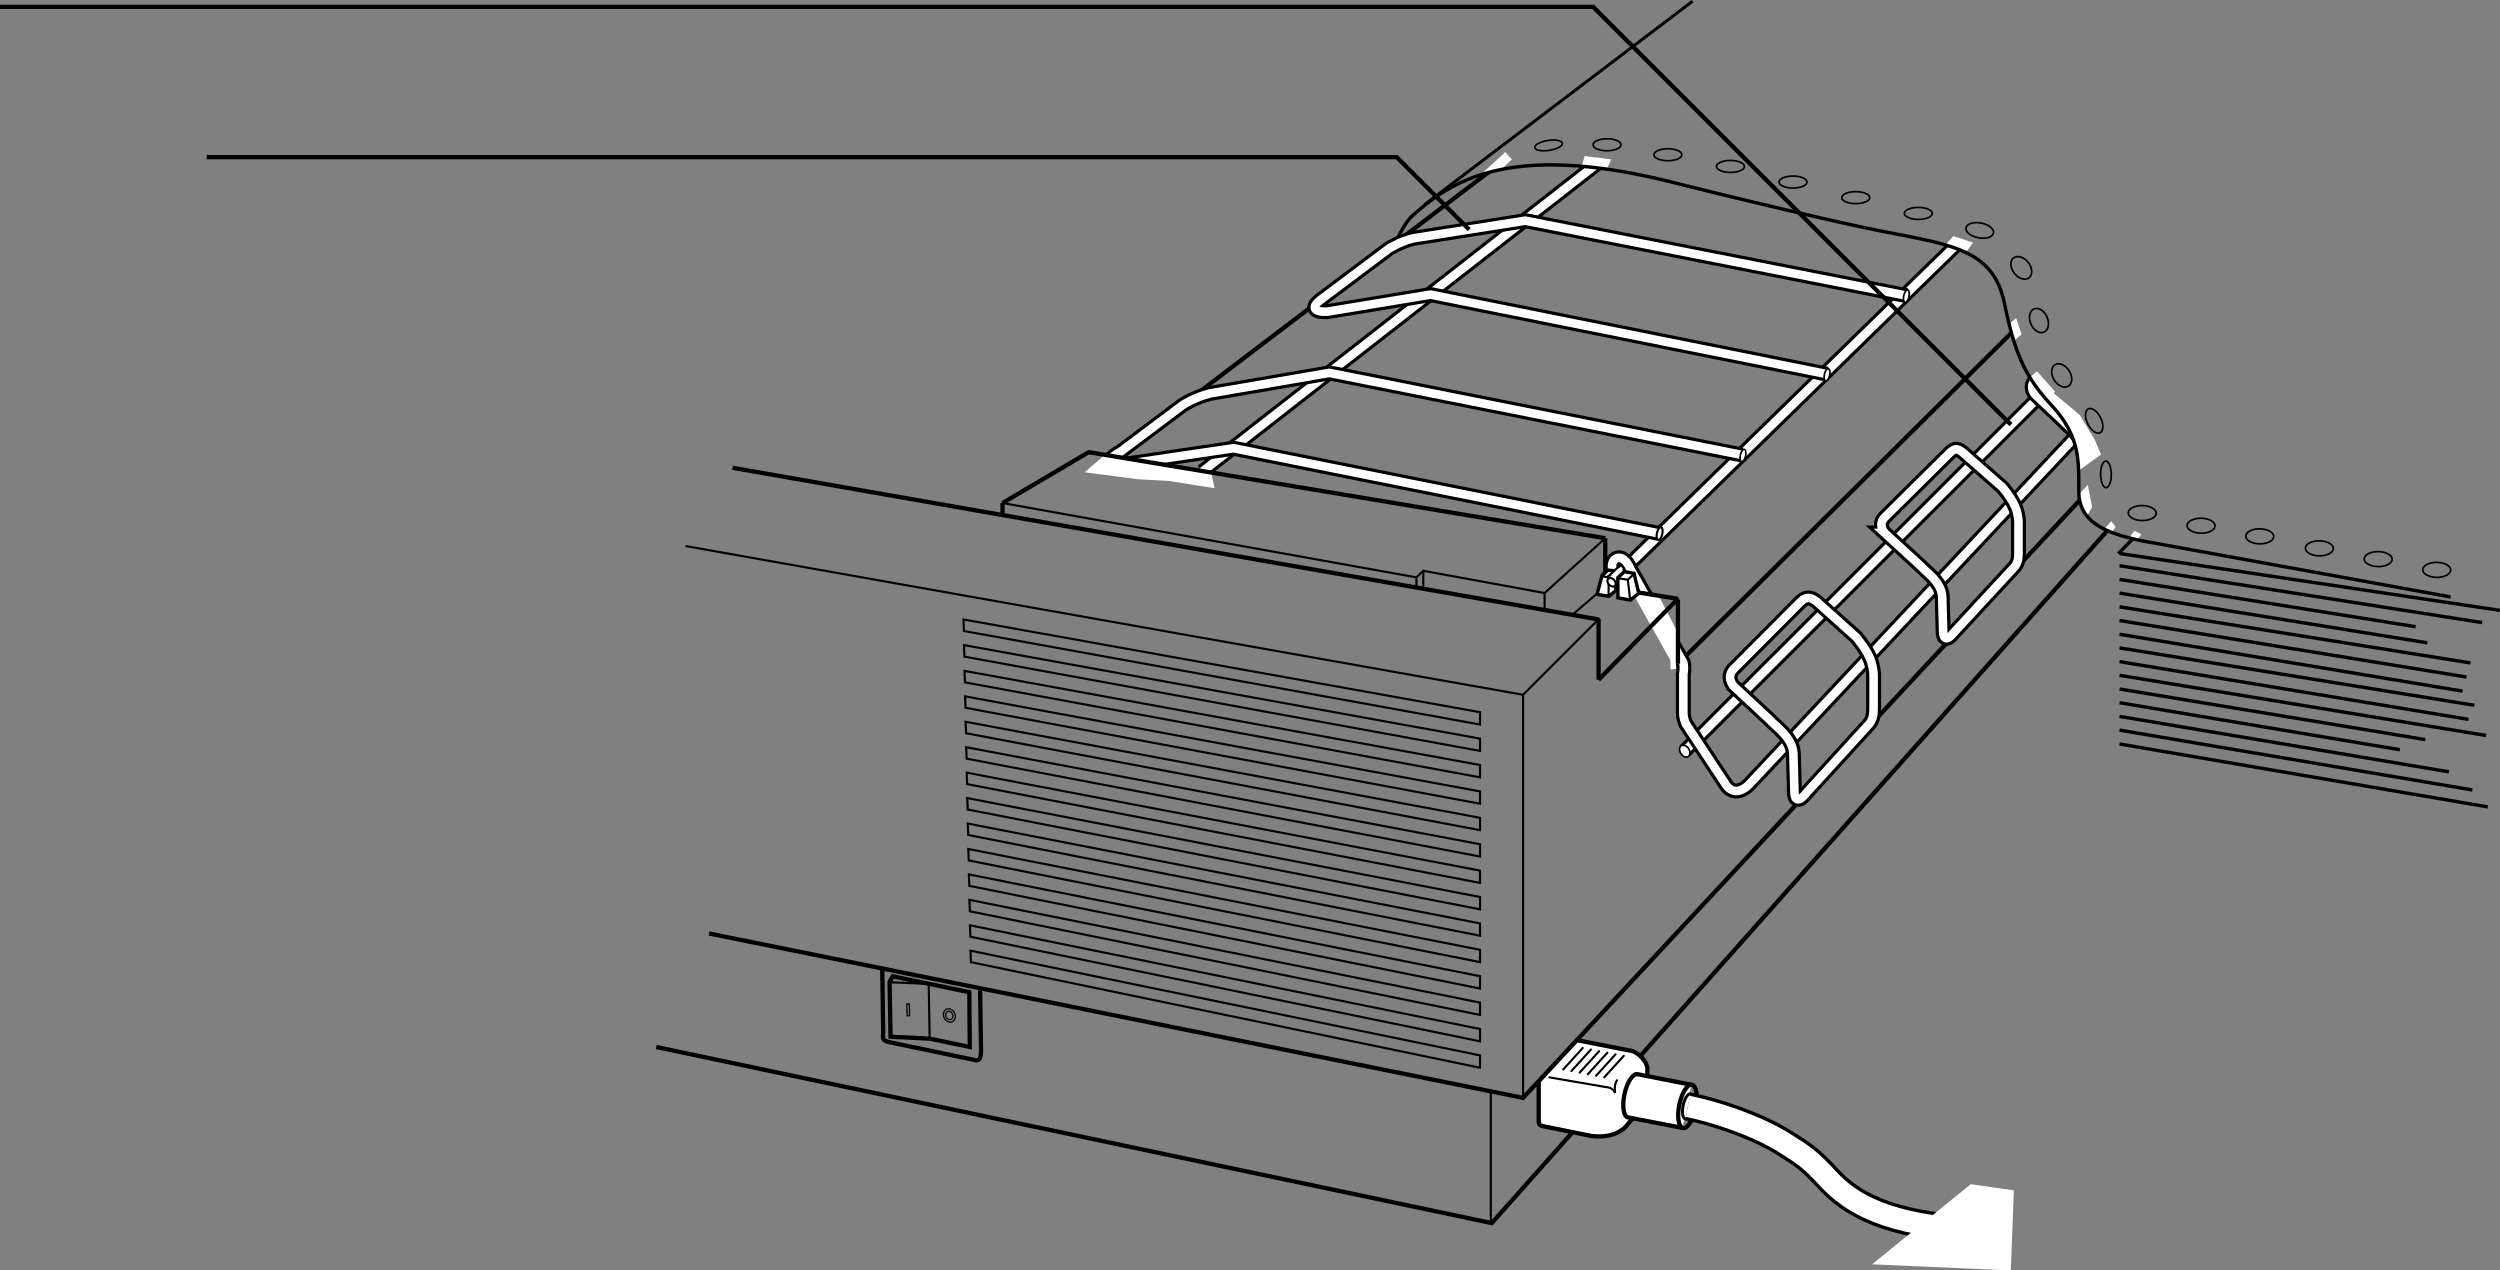 <svg xmlns="http://www.w3.org/2000/svg" width="292.022" height="148.401"><rect width="100%" height="100%" fill="#808080" stroke="none"/><path fill="none" stroke="#000" stroke-width=".5" d="m76.652 122.3 97.598 20.57 72.363-81.41"/><path fill="none" stroke="#000" stroke-width=".25" d="m80.082 63.784 97.824 17.375 8.82-8.82"/><path fill="#fff" d="m184.191 121.499 6.403 1.258c.914.23 1.828 1.37 1.828 2.058v2.512c0 1.828-1.43 2.86-2.574 4.344-1.254 1.14-2.797 1.14-3.942 1.027l-5.597-1.14c-.575-.114-.575-.231-.575-.915V126.3l4.457-4.801"/><path fill="none" stroke="#000" stroke-width=".5" d="m184.191 121.499 6.403 1.258c.914.23 1.828 1.37 1.828 2.058v2.512c0 1.828-1.43 2.86-2.574 4.344-1.254 1.14-2.797 1.14-3.942 1.027l-5.597-1.14c-.575-.114-.575-.231-.575-.915V126.3zM82.824 109.042l95.082 19.199L243.051 58.3"/><path fill="none" stroke="#000" stroke-width=".25" d="M177.906 81.159v47.082m-3.769 14.629v-15.313"/><path fill="none" stroke="#000" stroke-width="1.75" d="m140.422 55.1 46.3-36.105"/><path fill="none" stroke="#000" stroke-width=".5" d="m132.191 51.784 42.973-32.652m-58.059 39.625v1.37"/><path fill="none" stroke="#000" stroke-width=".25" d="M165.45 67.557v1.141m.804-2.051v2.055m14.168.683v1.829"/><path fill="none" stroke="#000" stroke-width=".2" d="M194.824 18.772c-.902 0-1.629-.312-1.629-.695 0-.387.727-.7 1.63-.7.898 0 1.628.313 1.628.7 0 .383-.73.695-1.629.695zm7.309 1.368c-.903 0-1.63-.313-1.63-.696 0-.387.727-.7 1.63-.7.898 0 1.629.313 1.629.7 0 .383-.73.695-1.63.695zm7.308 1.824c-.898 0-1.629-.313-1.629-.7 0-.382.731-.699 1.63-.699.898 0 1.628.317 1.628.7 0 .386-.73.699-1.629.699zm7.329 1.82c-.903 0-1.63-.313-1.63-.695 0-.387.727-.7 1.63-.7.898 0 1.628.313 1.628.7 0 .382-.73.695-1.628.695zm7.308 1.844c-.898 0-1.629-.313-1.629-.7 0-.386.73-.699 1.63-.699.898 0 1.628.313 1.628.7 0 .386-.73.699-1.629.699zm-36.363-8.02c-.902 0-1.63-.312-1.63-.7 0-.386.728-.698 1.63-.698.898 0 1.629.312 1.629.699 0 .387-.73.7-1.63.7zm-6.735-.047c-.89.14-1.648 0-1.699-.32-.05-.316.63-.688 1.516-.828.89-.14 1.652.004 1.703.32.05.32-.633.688-1.52.828zm50.118 10.211c-.887-.164-1.532-.68-1.446-1.152.09-.477.88-.727 1.762-.563.887.164 1.531.684 1.441 1.157-.085.472-.875.726-1.757.558zm4.202 4.153c-.5-.641-.546-1.442-.1-1.79.445-.351 1.214-.113 1.714.524.5.644.543 1.441.098 1.789-.446.352-1.211.113-1.711-.523zm1.93 5.918c-.316-.747-.156-1.532.364-1.754.52-.223 1.199.203 1.52.949.32.746.16 1.531-.36 1.754-.52.222-1.2-.2-1.524-.95zm2.73 6.558c-.433-.683-.401-1.484.075-1.789.477-.305 1.219.004 1.652.688.438.687.407 1.488-.07 1.793-.476.304-1.219-.008-1.656-.692zm5.415 11.024c-.012-.856.258-1.555.602-1.563.343-.008.628.68.64 1.535.008.852-.262 1.551-.601 1.559-.344.008-.633-.68-.641-1.531zm4.848 5.378c-.903-.011-1.625-.414-1.618-.894.004-.48.739-.863 1.641-.852.899.012 1.625.414 1.617.895-.008.484-.742.863-1.64.851zm6.871 1.477c-.903-.012-1.625-.414-1.617-.895.004-.484.742-.863 1.64-.851.899.016 1.621.414 1.617.894-.008.485-.742.864-1.64.852zm6.851 1.242c-.898-.015-1.625-.414-1.613-.898.004-.48.738-.864 1.637-.848.902.012 1.625.414 1.62.895-.007.48-.741.863-1.644.851zm6.965 1.403c-.898-.016-1.625-.415-1.617-.899.008-.48.742-.863 1.64-.848.899.012 1.626.415 1.618.895-.008.484-.742.863-1.64.852zm6.871 1.257c-.898-.015-1.625-.414-1.617-.898.008-.48.742-.86 1.64-.848.903.012 1.626.414 1.618.895-.008.48-.742.863-1.64.851zm6.836 1.258c-.898-.015-1.625-.414-1.617-.898.008-.48.742-.86 1.64-.848.903.012 1.626.414 1.618.895-.008.48-.742.863-1.64.851zm-40.48-17.488a3.07 3.07 0 0 1-.262-.43c-.375-.765-.348-1.55.063-1.754.378-.187.953.188 1.335.852m0 0a2 2 0 0 1 .09.172c.38.765.352 1.554-.062 1.758-.324.156-.797-.102-1.164-.598"/><path fill="none" stroke="#000" stroke-width=".25" d="M172.879 83.19v1.442l-60.285-10.926-.055-1.348zm0 3.086v1.438l-60.223-11.012-.054-1.348zm0 3.082V90.8l-60.16-11.094-.055-1.34zm0 3.086v1.438l-60.094-11.207-.058-1.336zm0 3.082v1.442l-60.031-11.32-.055-1.34zm0 3.086v1.438L112.91 88.62l-.055-1.34zm0 3.082v1.438l-59.906-11.54-.055-1.34zm0 3.082v1.442l-59.84-11.657-.059-1.34zm0 3.086v1.438l-59.777-11.766-.059-1.34zm0 3.082v1.441l-59.715-11.878-.059-1.34zm0 3.086v1.438l-59.652-11.993-.055-1.336zm0 3.082v1.441l-59.59-12.105-.055-1.34zm0 3.086v1.437l-59.527-12.218-.055-1.336zm0 3.082v1.441l-59.465-12.332-.055-1.34zm0 0"/><path fill="none" stroke="#000" stroke-width=".5" d="m114.48 115.44.114 7.203c0 1.14-.23 1.371-.914 1.14l-9.828-2.054c-.915-.23-.688-.457-.688-1.37l-.113-7.204"/><path fill="none" stroke="#000" stroke-width=".25" d="m108.594 121.327-.114-6.399"/><path fill="none" stroke="#000" stroke-width=".5" d="m108.648 121.335 4.633.965-.058-6.399-8.942-1.86-.37.653.112 6.406 4.57.227"/><path fill="none" stroke="#000" stroke-width=".25" d="m108.48 114.928-4.57-.195"/><path fill="none" stroke="#000" stroke-width=".15" d="m105.922 117.272.043 1.371h.285l-.043-1.37zm5.316 2.074c-.332.157-.761-.043-.949-.445-.191-.402-.074-.86.262-1.016.336-.16.762.04.949.442.191.406.074.86-.262 1.02zm0 0"/><path fill="none" stroke="#000" stroke-width=".15" d="M111.098 119.065c-.207.098-.47-.027-.59-.277-.117-.25-.043-.531.164-.63.207-.097.469.028.59.274.117.25.047.536-.164.633zm0 0"/><path fill="none" stroke="#000" stroke-linecap="round" stroke-width=".25" d="m180.992 125.843 6.63 1.144c.343 0 .913.227 1.026.684 0-.57-.113-.914.23-1.485"/><path fill="#fff" stroke="#000" stroke-width=".5" d="m197.574 126.714-6.304-1.239c-.524-.113-1.208.903-1.508 2.297-.301 1.395-.137 2.633.386 2.746l6.391 1.235"/><path fill="none" stroke="#000" stroke-width=".5" d="M196.586 131.768c-.527-.11-.715-1.332-.426-2.73.29-1.399.95-2.442 1.477-2.336.523.11.71 1.332.422 2.73-.29 1.399-.95 2.442-1.473 2.336zm0 0"/><path fill="#fff" stroke="#000" stroke-linecap="round" stroke-width=".25" d="m182.598 124.925 2.277-2.508m-1.32 2.691 2.277-2.504m-1.316 2.688 2.277-2.508m-1.32 2.691 2.277-2.504m-1.316 2.688 2.277-2.504m-1.321 2.688 2.278-2.504"/><path fill="none" stroke="#000" stroke-width="3.3" d="M197.152 129.237c2.973.57 7.996 2.2 11.27 4.262 2.328 1.469 2.918 1.812 5.203 4.273 2.55 2.742 6.797 5.418 17.309 5.875"/><path fill="none" stroke="#fff" stroke-width="2.5" d="M197.152 129.237c2.973.57 7.996 2.2 11.27 4.262 2.328 1.469 2.918 1.812 5.203 4.273 2.55 2.742 6.797 5.418 17.309 5.875"/><path fill="none" stroke="#fff" d="m140.422 55.1 46.3-36.105"/><path fill="none" stroke="#000" stroke-linejoin="bevel" stroke-width=".5" d="M187.508 62.87v5.672m-.781 10.859v-7.043L85.567 54.643"/><path fill="none" stroke="#000" stroke-width=".25" d="m117.105 58.757 48.344 8.687.801-.77 14.172 2.598 7.086-6.402"/><path fill="#fff" d="m218.68 147.682 11.52-9.359 5.038.719-.36 9.36-16.198-.72"/><path fill="#fff" stroke="#000" stroke-linecap="round" stroke-width=".35" d="M196.855 130.694c-.304-.062-.414-.77-.246-1.574.168-.809.551-1.414.852-1.352"/><path fill="none" stroke="#000" stroke-width=".4" d="m249.25 62.835-1.828 1.828m.23 0 44.34 6.629m-44.41-5.207 42.356 6.64m-42.356-5.043 34.582 5.524m-34.582-3.922 35.957 5.805m-35.957-4.204 40.984 6.551m-40.984-4.953 40.527 6.602m-40.527-5 40.07 6.648m-40.07-5.051 41.441 6.703m-41.441-5.101 40.754 6.746m-40.754-5.145 42.813 7.028m-42.813-5.43 35.727 5.914m-35.727-4.312 32.754 5.492m-32.754-3.895 38.469 6.477m-38.469-4.875 41.211 6.992m-41.211-5.371 43.012 7.352"/><path fill="none" stroke="#000" stroke-width=".25" d="m187.492 68.53-3.824 3.281"/><path fill="#fff" d="m188.73 68.98-.039-2.25-.882-.137-.676.632-.586 2.203 1.394.223.79-.672"/><path fill="none" stroke="#000" stroke-linejoin="bevel" stroke-width=".4" d="m188.73 68.98-.039-2.25-.882-.137-.676.632-.586 2.203 1.394.223zm0 0"/><path fill="none" stroke="#000" stroke-width=".25" d="m187.133 67.311.765.137v2.203"/><path fill="none" stroke="#000" stroke-width=".5" d="m195.816 77.706 39.375-39.059"/><path fill="none" stroke="#000" stroke-width="1.75" d="m188.246 67.932 40.164-39.226M196.805 87.71l42.218-42.192"/><path fill="none" stroke="#fff" d="m188.246 67.932 40.164-39.226M196.805 87.71l42.218-42.192"/><path fill="none" stroke="#000" stroke-width="1.75" d="m193.867 62.33-49.789-9.972-12.344 1.828c-2.28.457-2.742-.457-.914-1.37l7.317-5.49s1.37-.913 3.199-1.37l13.941-2.399 48.192 9.586m9.957-9.437-46.332-9.293-12.055 1.996c-1.605.07-1.902-.527-.824-1.352l7.973-5.98s1.238-.824 2.89-1.238l13.086-2.063 44.566 8.766"/><path fill="none" stroke="#fff" d="m193.867 62.33-49.789-9.972-12.344 1.828c-2.28.457-2.742-.457-.914-1.37l7.317-5.49s1.37-.913 3.199-1.37l13.941-2.399 48.192 9.586m9.957-9.437-46.332-9.293-12.055 1.996c-1.605.07-1.902-.527-.824-1.352l7.973-5.98s1.238-.824 2.89-1.238l13.086-2.063 44.566 8.766"/><path fill="none" stroke="#000" stroke-width="1.75" d="M243.129 50.257 204.32 91.62c-1.14 1.144-2.172.914-2.742 0l-4.656-7.063c-.18-.449-.293-.773-.293-1.316v-4.5c.09-.54.09-.809 0-1.348l-6.211-10.98c-.898-2.113-2.43-1.215-2.07.09"/><path fill="none" stroke="#fff" d="M243.129 50.257 204.32 91.62c-1.14 1.144-2.172.914-2.742 0l-4.656-7.063c-.18-.449-.293-.773-.293-1.316v-4.5c.09-.54.09-.809 0-1.348l-6.211-10.98c-.898-2.113-2.43-1.215-2.07.09"/><path fill="#fff" d="m195.758 77.522.015.602-.644.082-.02-1.094-4.562-8.125 3.203.621 2.25 4.32v3.59l-.242.004"/><path fill="none" stroke="#000" stroke-width="1.75" d="m220.148 62.257 4.2 3.851c.574.684 2.402 1.828 2.515 3.54l.114 4.116c0 .914.457 1.141 1.257.114l6.973-7.543c.57-.57.57-1.258.57-1.942V60.85c-.113-1.144-.343-2.058-1.828-3.886l-4.61-4.055c-.573-.457-.913-.684-1.6 0l-7.59 7.52c-.57.57-.458 1.257 0 1.828zm-17.64 17.902 4.199 3.906c.633.754 2.648 2.016 2.773 3.906l.125 4.536c0 1.007.504 1.257 1.387.125l7.23-7.93c.63-.633.63-1.387.63-2.145v-3.832c-.125-1.261-.38-2.27-2.016-4.285l-4.59-4.12c-.633-.505-1.187-.759-1.945 0l-7.793 7.823c-.63.63-.504 1.383 0 2.016zm35.211-35.727c-.516.512-.41 1.133 0 1.649l3.344 3.148c.515.621 2.164 1.653 2.269 3.2"/><path fill="none" stroke="#fff" d="m220.148 62.257 4.2 3.851c.574.684 2.402 1.828 2.515 3.54l.114 4.116c0 .914.457 1.141 1.257.114l6.973-7.543c.57-.57.57-1.258.57-1.942V60.85c-.113-1.144-.343-2.058-1.828-3.886l-4.61-4.055c-.573-.457-.913-.684-1.6 0l-7.59 7.52c-.57.57-.458 1.257 0 1.828zm-17.64 17.902 4.199 3.906c.633.754 2.648 2.016 2.773 3.906l.125 4.536c0 1.007.504 1.257 1.387.125l7.23-7.93c.63-.633.63-1.387.63-2.145v-3.832c-.125-1.261-.38-2.27-2.016-4.285l-4.59-4.12c-.633-.505-1.187-.759-1.945 0l-7.793 7.823c-.63.63-.504 1.383 0 2.016zm35.211-35.727c-.516.512-.41 1.133 0 1.649l3.344 3.148c.515.621 2.164 1.653 2.269 3.2"/><path fill="#fff" d="M193.695 63.053c-.172-.035-.242-.394-.152-.8.09-.403.3-.703.473-.664.175.039.242.394.156.8-.09.407-.3.704-.477.664"/><path fill="none" stroke="#000" stroke-width=".25" d="M193.695 63.053c-.172-.035-.242-.394-.152-.8.09-.403.3-.703.473-.664.175.039.242.394.156.8-.09.407-.3.704-.477.664zm0 0"/><path fill="#fff" d="M213.258 44.491c-.168-.035-.235-.383-.149-.773.086-.395.29-.684.461-.645.168.035.235.383.149.777-.086.391-.293.68-.461.641"/><path fill="none" stroke="#000" stroke-width=".2" d="M213.258 44.491c-.168-.035-.235-.383-.149-.773.086-.395.29-.684.461-.645.168.035.235.383.149.777-.086.391-.293.68-.461.641zm0 0"/><path fill="#fff" d="M222.523 35.307c-.168-.039-.234-.39-.148-.785.086-.394.293-.687.465-.648.168.035.234.386.148.781-.086.398-.297.688-.465.652"/><path fill="none" stroke="#000" stroke-width=".2" d="M222.523 35.307c-.168-.039-.234-.39-.148-.785.086-.394.293-.687.465-.648.168.035.234.386.148.781-.086.398-.297.688-.465.652zm0 0"/><path fill="#fff" d="M197.25 88.346c-.227.192-.613.082-.863-.253-.25-.333-.27-.758-.043-.954.226-.195.613-.082.863.25.25.336.27.762.043.957"/><path fill="none" stroke="#000" stroke-width=".2" d="M197.25 88.346c-.227.192-.613.082-.863-.253-.25-.333-.27-.758-.043-.954.226-.195.613-.082.863.25.25.336.27.762.043.957zm0 0"/><path fill="#fff" d="M203.441 53.92c-.168-.038-.238-.386-.152-.78.09-.399.297-.688.465-.653.168.04.234.39.148.785-.086.395-.293.684-.46.649"/><path fill="none" stroke="#000" stroke-width=".2" d="M203.441 53.92c-.168-.038-.238-.386-.152-.78.09-.399.297-.688.465-.653.168.04.234.39.148.785-.086.395-.293.684-.46.649zm0 0"/><path fill="#fff" d="M188.652 68.413c-.144.172-.441.133-.668-.086-.222-.219-.289-.535-.144-.703.144-.172.445-.133.672.086.222.218.289.531.14.703"/><path fill="none" stroke="#000" stroke-width=".25" d="M188.652 68.413c-.144.172-.441.133-.668-.086-.222-.219-.289-.535-.144-.703.144-.172.445-.133.672.086.222.218.289.531.14.703zm0 0"/><path fill="#fff" d="m188.988 69.83-.011-2.347.753-.71 1.133.202.567 2.313-.98.808-1.462-.265"/><path fill="none" stroke="#000" stroke-width=".4" d="m188.988 69.83-.011-2.347.753-.71 1.133.202.567 2.313-.98.808zm0 0"/><path fill="none" stroke="#000" stroke-linejoin="bevel" stroke-width=".25" d="m188.977 67.538 1.171.18.766-.72m-.766.766.27 2.34"/><path fill="none" stroke="#000" stroke-linejoin="bevel" stroke-width=".5" d="m191.422 69.218 4.566.726-9.261 9.457"/><path fill="none" stroke="#000" stroke-width=".5" d="M196 70.057v7.47"/><path fill="none" stroke="#000" stroke-width=".35" d="M166.39 23.909 197.708.139"/><path fill="#fff" d="m227.227 28.612.945-1.035 2.297.766-.856 1.171-.539-.273-1.125-.36-.722-.269m-42.477-9.18.36-1.21 3.105.402-.543 1.168-1.125-.18-.856-.133-.941-.047m61.063 42.348.855.402.45-.629-.493-.675-.813.902m-2.968-4.05v.402l.18.543.128.543.285.527.395.457.543-.988-.496-2.567-1.035 1.082m-5.715-13.679.406.671.45.676 1.077 1.305.993-.942-2.118-2.386-.808.676"/><path fill="#fff" d="m239.719 47.401.492.582.473.656.496.72.379.624.293.5.136.453.278.649.207.695.12.719.079.547.125 1.437 2.613-1.89-.715-1.715-1.746-2.887-3.199-2.68-.77.766.309.394.43.43m8.972 15.414.993.223.449-.63-.809-.405-.633.812M234.7 37.839l.179.675.223.72.136.585.899-.766-.63-1.89-.808.676m-61.922-17.278 3.059-2.793.766.856-1.215 1.125-.63.18-.718.226-1.262.406"/><path fill="none" stroke="#000" stroke-width=".4" d="M242.309 51.73c-.434-1.403-1.227-2.821-2.688-4.403-3.012-3.258-4.25-5.91-5.484-11.883-1.371-6.629-6.63-6.855-15.543-8.687-1.637-.332-3.86-.825-6.45-1.422a928.079 928.079 0 0 1-16.867-4.063c-18.824-4.707-25.683-.207-30.257 3.906-.54.454-1.157 1.399-1.715 2.536m79.004 24.016c.558 1.812.511 3.593.511 5.655 0 3.657 3.2 5.028 8.23 5.942l35.2 6.402"/><path fill="#fff" d="m129.04 53.14-2.34 2.023 6.12.808 3.688.204 5.379.855-.43-1.82-12.418-2.07"/><path fill="none" stroke="#000" stroke-linejoin="bevel" stroke-width=".5" d="m117.105 58.757 10.063-5.942 60.34 10.055"/><path fill="none" stroke="#000" stroke-width=".5" d="M0 .803h186.098L234.895 49.6"/><path fill="none" stroke="#000" stroke-width=".5" d="M24.152 18.354h138.996l8.465 8.465"/><path fill="none" stroke="#fff" stroke-width=".35" d="m187.887 67.315 1.062-1m-.562 1 1.062-1"/><path fill="none" stroke="#000" stroke-width=".25" d="m187.824 67.378 1.375-1.313"/><path fill="#fff" stroke="#000" stroke-linejoin="bevel" stroke-width=".4" d="m188.504 66.663-.695-.07-.676.632"/></svg>
